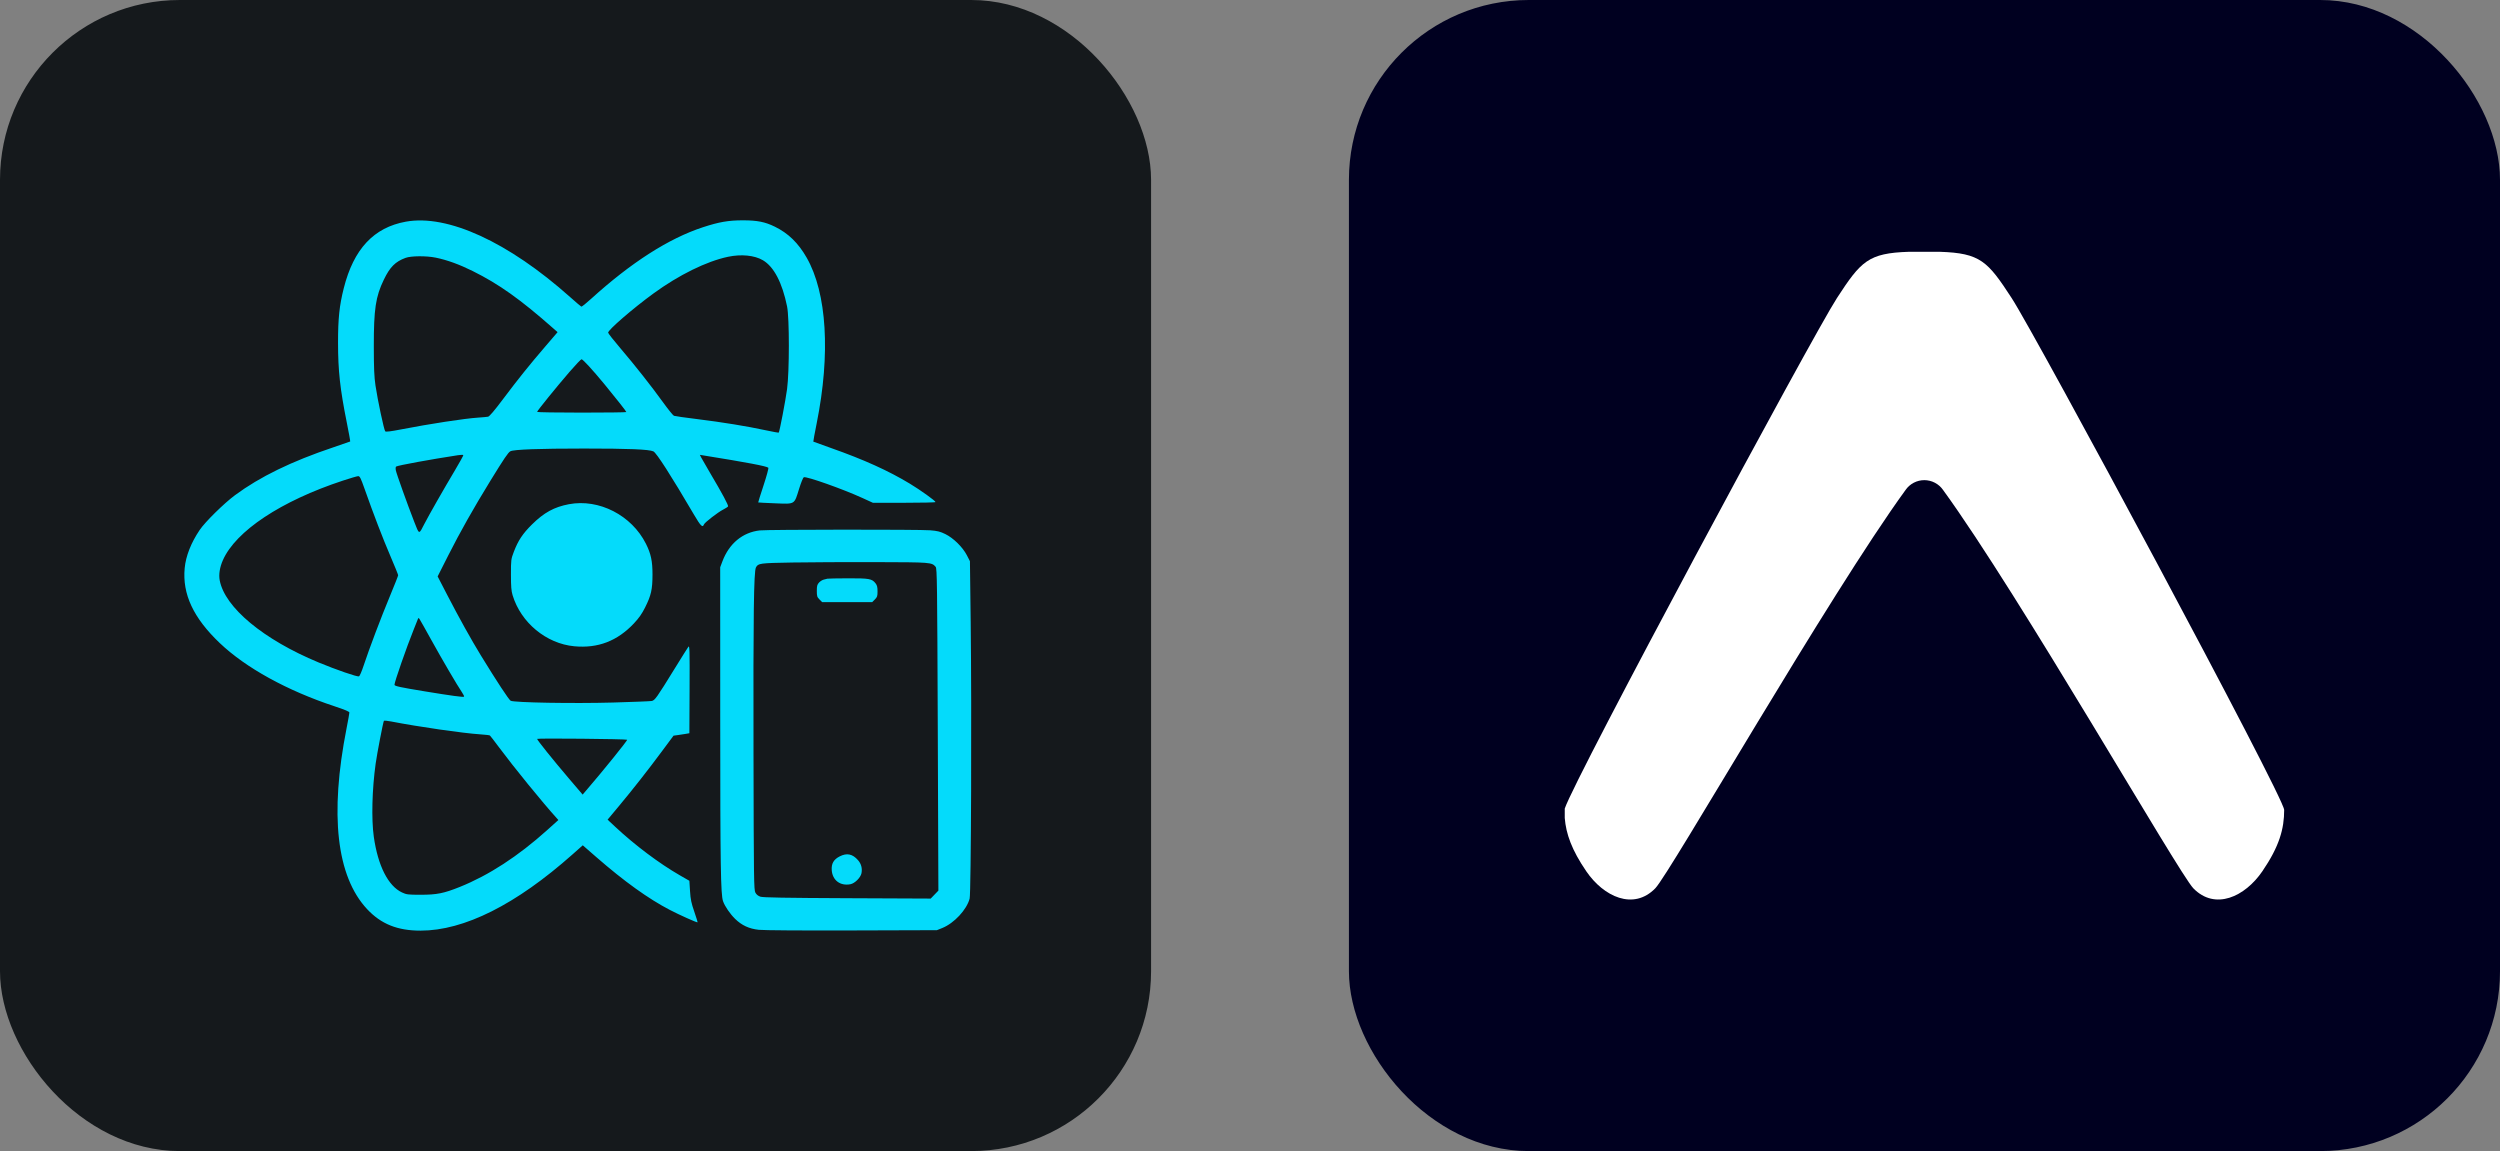 <svg width="104.25" height="48" viewBox="0 0 556 256" 
        fill="none" xmlns="http://www.w3.org/2000/svg" xmlns:xlink="http://www.w3.org/1999/xlink" version="1.1">
        <rect x="0" y="0" width="556" height="256" fill="#808080" stroke="none"/>
        <defs>
            

        </defs>
        
            <g transform="translate(0, 0)">
                <svg width="256" height="256" title="React Native" viewBox="0 0 256 256" fill="none" xmlns="http://www.w3.org/2000/svg" id="reactnative">
<style>
#reactnative {
    rect {fill: #15191C}

    @media (prefers-color-scheme: light) {
        rect {fill: #F4F2ED}
    }
}
</style>
<rect width="256" height="256" rx="40" fill="#15191C"/>
<path fill-rule="evenodd" clip-rule="evenodd" d="M90.256 49.3C83.12 50.596 78.655 55.38 76.456 64.086C75.477 67.967 75.177 70.816 75.18 76.213C75.183 82.47 75.623 86.478 77.126 93.974C77.586 96.26 77.925 98.156 77.882 98.189C77.842 98.222 76.14 98.812 74.101 99.495C64.852 102.6 57.815 106.025 52.265 110.13C49.839 111.922 45.608 116.087 44.415 117.856C42.483 120.721 41.327 123.656 41.074 126.348C40.527 132.132 43.009 137.436 48.886 143.027C54.677 148.537 63.869 153.598 74.417 157.083C76.723 157.846 77.706 158.263 77.702 158.476C77.702 158.646 77.422 160.212 77.079 161.957C73.288 181.195 74.847 194.921 81.647 202.194C84.745 205.506 88.404 206.975 93.531 206.975C103.226 206.972 114.761 201.181 127.341 190.007L129.607 187.995L132.662 190.657C138.802 196.007 144.219 199.899 148.954 202.357C151.086 203.467 154.797 205.133 155.134 205.133C155.187 205.133 154.867 204.077 154.421 202.787C153.745 200.838 153.581 200.055 153.461 198.163L153.318 195.887L151.169 194.651C146.618 192.033 141.214 187.975 136.856 183.907L135.127 182.294L137.593 179.339C140.781 175.514 144.089 171.3 147.258 167.028L149.797 163.61L150.736 163.483C151.256 163.417 152.049 163.293 152.499 163.214L153.318 163.07L153.361 153.252C153.398 144.473 153.371 143.48 153.095 143.846C152.925 144.07 151.569 146.235 150.076 148.654C146.012 155.247 145.645 155.764 144.929 155.9C144.589 155.964 140.714 156.117 136.313 156.244C127.544 156.49 114.347 156.26 113.574 155.847C113.171 155.634 110.543 151.633 106.971 145.809C104.812 142.287 102.06 137.336 99.421 132.235L97.332 128.197L99.688 123.536C102.333 118.306 105.292 113.062 109.01 107.011C112.168 101.877 113.011 100.631 113.514 100.361C114.257 99.965 119.905 99.755 129.886 99.755C139.895 99.755 144.326 99.938 145.312 100.388C145.988 100.694 149.243 105.765 154.318 114.418C155.85 117.03 156.257 117.429 156.567 116.623C156.726 116.2 159.682 113.915 160.798 113.352C161.337 113.075 161.841 112.752 161.917 112.632C162.057 112.405 160.664 109.807 157.916 105.169C157.05 103.706 156.183 102.204 155.993 101.834L155.647 101.158L156.323 101.267C166.218 102.86 170.53 103.68 170.876 104.026C170.973 104.119 170.493 105.885 169.813 107.948C169.134 110.01 168.597 111.719 168.624 111.742C168.647 111.769 170.336 111.856 172.372 111.936C176.886 112.115 176.613 112.279 177.716 108.73C178.139 107.361 178.612 106.198 178.762 106.138C179.375 105.902 187.441 108.76 191.836 110.769L194.131 111.819H201.094C204.923 111.819 208.058 111.749 208.058 111.659C208.058 111.392 204.689 108.977 202.351 107.568C197.54 104.666 192.162 102.234 184.833 99.645C182.694 98.889 180.914 98.246 180.881 98.216C180.851 98.186 181.191 96.33 181.641 94.094C184.729 78.705 183.906 65.172 179.402 57.299C177.539 54.041 175.311 51.875 172.322 50.413C170.143 49.346 168.431 49.007 165.266 49C162.03 48.997 159.925 49.36 156.31 50.546C148.717 53.035 140.355 58.392 131.469 66.451C130.373 67.451 129.39 68.234 129.29 68.197C129.19 68.16 128.077 67.211 126.815 66.085C113.058 53.821 99.545 47.614 90.256 49.3ZM161.911 57.109C157.106 58.129 151.009 61.131 145.299 65.289C140.761 68.594 135.157 73.445 135.25 73.988C135.284 74.178 136.496 75.724 137.949 77.419C141.187 81.211 144.782 85.769 147.491 89.513C148.614 91.066 149.693 92.398 149.89 92.475C150.086 92.552 152.412 92.882 155.057 93.208C160.601 93.891 166.212 94.804 170.27 95.687C171.826 96.023 173.142 96.26 173.192 96.21C173.372 96.03 174.701 89.094 175.044 86.535C175.57 82.603 175.574 70.736 175.047 68.157C173.975 62.87 172.109 59.308 169.67 57.879C167.788 56.773 164.862 56.486 161.911 57.109ZM90.186 57.353C87.9 58.202 86.731 59.378 85.368 62.197C83.539 65.982 83.126 68.744 83.136 77.033C83.143 81.907 83.223 83.813 83.506 85.728C83.982 88.957 85.408 95.664 85.678 95.933C85.825 96.08 86.924 95.944 89.216 95.497C95.51 94.271 103.35 93.072 106.325 92.878C107.298 92.815 108.3 92.722 108.55 92.672C108.857 92.608 109.943 91.336 111.812 88.847C115.247 84.273 117.736 81.174 121.287 77.04L124.006 73.871L123.11 73.081C115.753 66.585 110.986 63.19 105.122 60.278C102.157 58.805 99.435 57.819 96.899 57.299C94.807 56.873 91.405 56.899 90.186 57.353ZM126.658 82.71C123.763 86.062 119.452 91.382 119.452 91.606C119.452 91.696 123.916 91.766 129.377 91.766C134.834 91.766 139.298 91.709 139.298 91.642C139.298 91.492 137.066 88.657 134.404 85.422C131.785 82.247 129.633 79.898 129.333 79.898C129.2 79.898 127.994 81.164 126.658 82.71ZM101.85 101.238C95.737 102.174 88.53 103.496 88.104 103.76C87.987 103.833 87.957 104.189 88.03 104.586C88.174 105.352 90.569 112.052 92.142 116.09C93.261 118.955 93.151 118.935 94.377 116.527C95.263 114.781 98.739 108.687 101.171 104.609C102.237 102.823 103.076 101.297 103.043 101.214C103.006 101.131 102.47 101.141 101.85 101.238ZM76.273 106.885C62.496 111.426 52.441 118.092 49.569 124.586C48.873 126.162 48.617 127.774 48.863 129.064C50.009 135.114 58.575 142.227 70.846 147.325C74.77 148.954 79.465 150.573 79.844 150.426C79.994 150.37 80.461 149.28 80.881 148.004C82.103 144.303 84.772 137.25 86.738 132.529C87.734 130.13 88.55 128.064 88.55 127.931C88.55 127.801 87.777 125.895 86.834 123.696C85.155 119.792 83.066 114.351 81.074 108.7C80.228 106.305 80.018 105.889 79.661 105.895C79.428 105.902 77.905 106.345 76.273 106.885ZM126.535 112.135C123.256 112.755 120.991 113.995 118.322 116.63C116.246 118.679 115.234 120.208 114.277 122.714C113.651 124.363 113.634 124.493 113.634 127.781C113.634 130.443 113.711 131.416 114.001 132.375C115.843 138.469 121.487 143.143 127.714 143.73C132.968 144.226 137.293 142.57 140.988 138.642C142.1 137.46 142.763 136.513 143.463 135.114C144.816 132.412 145.112 131.099 145.116 127.781C145.122 124.796 144.772 123.16 143.656 120.931C140.478 114.604 133.218 110.873 126.535 112.135ZM168.97 117.963C165.152 118.396 162.16 120.878 160.664 124.846L160.171 126.155L160.178 159.862C160.185 192.622 160.285 198.936 160.804 200.428C161.201 201.558 162.364 203.26 163.483 204.353C164.979 205.806 166.575 206.549 168.74 206.789C169.8 206.909 178.162 206.965 189.44 206.932L208.364 206.872L209.557 206.392C212.199 205.326 215.001 202.321 215.647 199.852C215.97 198.626 216.124 158.039 215.88 138.319L215.714 124.816L215.031 123.486C214.101 121.687 212.042 119.658 210.243 118.779C209.094 118.216 208.501 118.066 206.868 117.936C204.376 117.733 170.773 117.759 168.97 117.963ZM176.237 125.102C168.914 125.229 168.624 125.269 168.121 126.202C167.644 127.088 167.518 136.633 167.578 167.175C167.638 195.964 167.664 197.91 168.001 198.526C168.237 198.959 168.617 199.262 169.127 199.429C169.697 199.612 174.664 199.699 188.441 199.762L206.988 199.845L207.841 198.959L208.697 198.073L208.561 162.264C208.438 129.397 208.398 126.422 208.088 126.065C207.208 125.059 207.102 125.049 194.754 125.016C188.397 124.999 180.062 125.036 176.237 125.102ZM184.013 128.701C183.9 128.737 183.546 128.827 183.227 128.897C182.91 128.967 182.424 129.267 182.154 129.56C181.737 130.01 181.661 130.3 181.661 131.409C181.661 132.589 181.721 132.785 182.257 133.322L182.857 133.921H193.968L194.568 133.322C195.094 132.795 195.164 132.579 195.164 131.509C195.164 130.573 195.064 130.163 194.721 129.73C193.918 128.707 193.325 128.601 188.571 128.617C186.179 128.624 184.126 128.664 184.013 128.701ZM92.878 137.826C92.771 138.099 92.388 139.059 92.028 139.958C90.419 143.956 87.731 151.669 87.731 152.296C87.731 152.585 88.953 152.852 94.407 153.748C100.444 154.741 103.053 155.094 103.206 154.941C103.27 154.874 103.053 154.425 102.723 153.938C101.697 152.432 98.342 146.702 95.913 142.311C94.637 140.005 93.478 137.939 93.331 137.723C93.078 137.346 93.061 137.35 92.878 137.826ZM85.378 160.318C85.205 160.601 83.869 167.531 83.546 169.834C82.75 175.504 82.58 182.207 83.133 186.096C84.049 192.552 86.331 197.053 89.413 198.486C90.409 198.952 90.732 198.992 93.578 198.992C97.143 198.996 98.715 198.679 102.253 197.257C108.704 194.665 115.224 190.427 121.647 184.653L124.183 182.371L123.789 181.934C120.651 178.469 114.264 170.62 110.942 166.152C109.94 164.799 109.043 163.64 108.95 163.573C108.857 163.503 107.897 163.39 106.821 163.32C102.93 163.064 93.088 161.641 86.961 160.452C86.145 160.292 85.432 160.232 85.378 160.318ZM119.455 164.33C119.465 164.599 122.907 168.891 126.471 173.072L129.58 176.717L130.093 176.12C134.021 171.559 139.608 164.653 139.475 164.52C139.298 164.343 119.452 164.156 119.455 164.33ZM186.768 190.45C185.412 191.136 184.876 192.056 184.979 193.525C185.139 195.777 186.865 197.08 189.127 196.654C190.107 196.47 191.413 195.171 191.596 194.198C191.799 193.109 191.536 192.113 190.826 191.306C189.603 189.91 188.357 189.65 186.768 190.45Z" fill="#04DBFB"/>
</svg>
            </g>

            <g transform="translate(300, 0)">
                <svg width="256" height="256" title="Expo" viewBox="0 0 256 256" fill="none" xmlns="http://www.w3.org/2000/svg">
<rect width="256" height="256" rx="40" fill="#000020"/>
<path d="M48 181.92C48.287 185.453 49.533 189.007 52.787 193.773C56.653 199.433 63.293 202.54 68.14 197.553C71.407 194.187 106.767 132.38 123.807 108.953C124.274 108.284 124.897 107.737 125.621 107.359C126.345 106.981 127.15 106.784 127.967 106.784C128.783 106.784 129.588 106.981 130.312 107.359C131.037 107.737 131.659 108.284 132.127 108.953C149.167 132.38 184.527 194.187 187.793 197.553C192.64 202.54 199.28 199.433 203.147 193.773C206.947 188.207 208 184.307 208 180.133C208 177.293 152.933 74.813 147.387 66.28C142.053 58.08 140.427 56.293 131.407 56H124.527C115.507 56.293 113.88 58.073 108.54 66.28C103.113 74.633 50.2 173.08 48 179.827V181.92Z" fill="white"/>
</svg>
            </g>
    </svg>